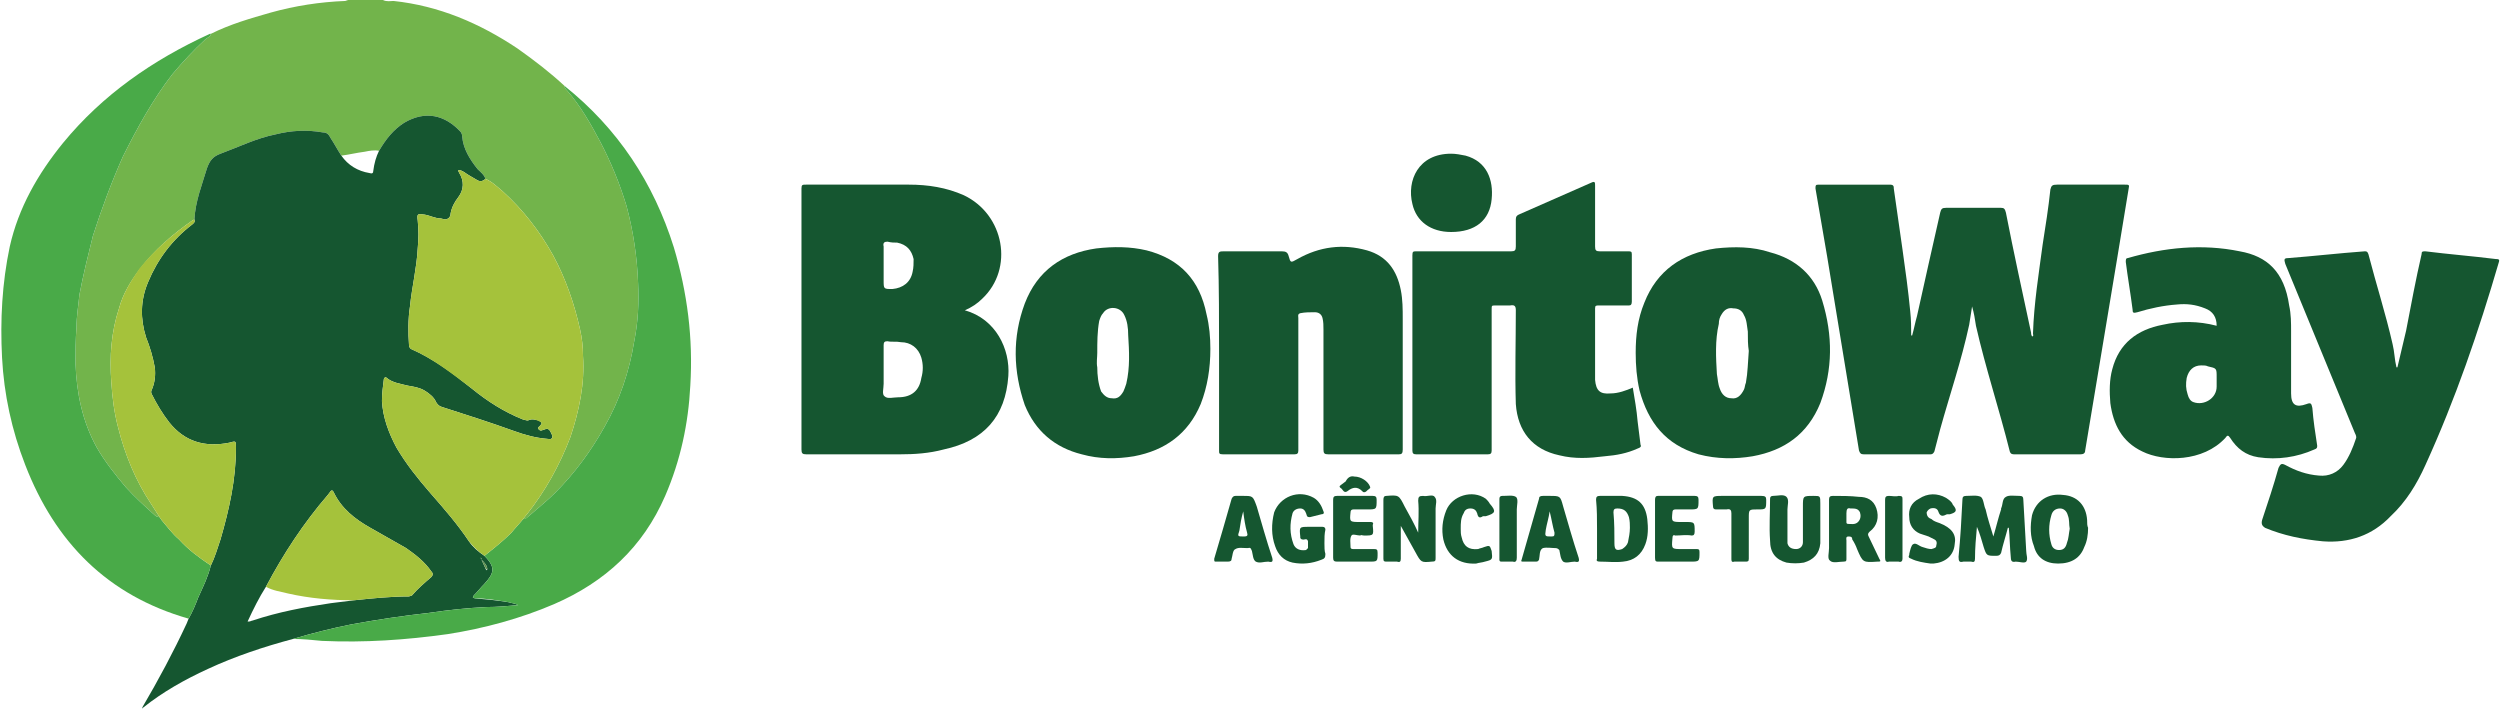 <?xml version="1.0" encoding="UTF-8"?>
<!DOCTYPE svg PUBLIC "-//W3C//DTD SVG 1.1//EN" "http://www.w3.org/Graphics/SVG/1.1/DTD/svg11.dtd">
<!-- Creator: CorelDRAW -->
<svg xmlns="http://www.w3.org/2000/svg" xml:space="preserve" width="187px" height="53px" version="1.1" style="shape-rendering:geometricPrecision; text-rendering:geometricPrecision; image-rendering:optimizeQuality; fill-rule:evenodd; clip-rule:evenodd"
viewBox="0 0 25.84 7.33"
 xmlns:xlink="http://www.w3.org/1999/xlink"
 xmlns:xodm="http://www.corel.com/coreldraw/odm/2003">
 <defs>
  <style type="text/css">
   <![CDATA[
    .fil3 {fill:#005630;fill-rule:nonzero}
    .fil1 {fill:#155630;fill-rule:nonzero}
    .fil6 {fill:#155630;fill-rule:nonzero}
    .fil2 {fill:#49AA48;fill-rule:nonzero}
    .fil5 {fill:#5E904D;fill-rule:nonzero}
    .fil0 {fill:#72B44B;fill-rule:nonzero}
    .fil4 {fill:#A5C23B;fill-rule:nonzero}
   ]]>
  </style>
 </defs>
 <g id="Camada_x0020_1">
  <path class="fil0" d="M3.95 0c0.04,0.02 0.08,0.01 0.11,0.01 0.47,0.05 0.89,0.23 1.28,0.49 0.17,0.12 0.34,0.25 0.49,0.39 0,0.02 0.01,0.03 0.02,0.04 0.14,0.16 0.25,0.35 0.35,0.54 0.11,0.21 0.2,0.43 0.27,0.66 0.07,0.26 0.11,0.53 0.12,0.8 0.01,0.2 0,0.4 -0.04,0.6 -0.05,0.31 -0.15,0.61 -0.31,0.89 -0.14,0.25 -0.31,0.48 -0.51,0.68 -0.08,0.08 -0.17,0.15 -0.26,0.23 -0.02,0.02 -0.03,0.04 -0.07,0.04 0.01,-0.01 0.02,-0.03 0.04,-0.05 0.19,-0.24 0.34,-0.51 0.45,-0.8 0.09,-0.27 0.15,-0.55 0.13,-0.84 0,-0.09 -0.01,-0.18 -0.03,-0.27 -0.06,-0.27 -0.15,-0.53 -0.28,-0.77 -0.14,-0.25 -0.31,-0.47 -0.52,-0.66 -0.06,-0.05 -0.11,-0.1 -0.18,-0.13 -0.01,-0.04 -0.05,-0.07 -0.08,-0.1 -0.08,-0.1 -0.15,-0.21 -0.16,-0.34 0,-0.02 -0.01,-0.04 -0.02,-0.05 -0.16,-0.17 -0.36,-0.22 -0.58,-0.09 -0.11,0.07 -0.19,0.17 -0.26,0.29 -0.05,-0.01 -0.1,0 -0.15,0.01 -0.08,0.01 -0.16,0.03 -0.24,0.04 -0.04,-0.06 -0.07,-0.12 -0.11,-0.18 -0.02,-0.04 -0.04,-0.06 -0.08,-0.06 -0.17,-0.03 -0.33,-0.02 -0.49,0.02 -0.2,0.04 -0.38,0.13 -0.57,0.2 -0.08,0.03 -0.11,0.07 -0.14,0.15 -0.05,0.17 -0.12,0.34 -0.13,0.53l-0.02 0.01c-0.2,0.14 -0.39,0.3 -0.55,0.51 -0.09,0.12 -0.17,0.25 -0.21,0.4 -0.08,0.24 -0.1,0.5 -0.08,0.76 0.01,0.16 0.03,0.32 0.07,0.47 0.07,0.28 0.18,0.55 0.34,0.79 0.03,0.05 0.06,0.09 0.09,0.14 -0.02,0 -0.04,-0.01 -0.05,-0.02 -0.1,-0.09 -0.21,-0.19 -0.3,-0.29 -0.11,-0.13 -0.22,-0.27 -0.3,-0.41 -0.15,-0.27 -0.21,-0.57 -0.22,-0.87 0,-0.12 0,-0.25 0.01,-0.37 0,-0.12 0.02,-0.23 0.03,-0.34 0.04,-0.21 0.09,-0.41 0.14,-0.61 0.09,-0.28 0.19,-0.55 0.31,-0.82 0.15,-0.3 0.31,-0.59 0.51,-0.85 0.11,-0.13 0.22,-0.25 0.34,-0.36 0.02,-0.02 0.06,-0.03 0.06,-0.06 0.2,-0.1 0.41,-0.16 0.62,-0.22 0.25,-0.07 0.51,-0.11 0.77,-0.12l0.03 -0.01 0.36 0z"/>
  <path class="fil1" d="M4.95 5.75l0 0.01 0 -0.01 0 0zm-2.21 0.32c-0.07,0.11 -0.13,0.23 -0.19,0.36l0.01 0c0.02,0 0.03,-0.01 0.04,-0.01 0.27,-0.09 0.54,-0.14 0.81,-0.18 0.08,-0.01 0.16,-0.02 0.24,-0.03 0.19,-0.02 0.38,-0.04 0.57,-0.04l0.03 -0.01c0.06,-0.07 0.13,-0.13 0.2,-0.19 0.02,-0.02 0.02,-0.04 0,-0.06 -0.07,-0.1 -0.16,-0.17 -0.26,-0.24 -0.12,-0.07 -0.25,-0.14 -0.37,-0.21 -0.16,-0.09 -0.3,-0.2 -0.38,-0.37 -0.01,-0.02 -0.02,-0.02 -0.03,-0.01l-0.03 0.04c-0.25,0.29 -0.46,0.61 -0.64,0.95zm2.23 -0.28c0,-0.01 0,-0.02 -0.01,-0.02l0.01 0.02c0.02,0.04 0.03,0.07 0.05,0.11l0.01 -0.01c0,-0.04 -0.03,-0.07 -0.06,-0.1zm-2.97 -3.52c0.01,-0.19 0.08,-0.36 0.13,-0.53 0.03,-0.08 0.06,-0.12 0.14,-0.15 0.19,-0.07 0.37,-0.16 0.57,-0.2 0.16,-0.04 0.32,-0.05 0.49,-0.02 0.04,0 0.06,0.02 0.08,0.06 0.04,0.06 0.07,0.12 0.11,0.18 0.07,0.1 0.17,0.16 0.29,0.18 0.03,0.01 0.04,0 0.04,-0.02 0.01,-0.08 0.03,-0.15 0.06,-0.21 0.07,-0.12 0.15,-0.22 0.26,-0.29 0.22,-0.13 0.42,-0.08 0.58,0.09 0.01,0.01 0.02,0.03 0.02,0.05 0.01,0.13 0.08,0.24 0.16,0.34 0.03,0.03 0.07,0.06 0.08,0.1 -0.03,0.03 -0.06,0.03 -0.09,0.01 -0.05,-0.03 -0.09,-0.05 -0.13,-0.08 -0.02,-0.01 -0.03,-0.02 -0.06,-0.02l0 0.01 0.01 0.02c0.05,0.08 0.05,0.17 -0.01,0.25 -0.04,0.05 -0.07,0.11 -0.08,0.17 0,0.04 -0.03,0.06 -0.06,0.06l-0.04 -0.01c-0.06,0 -0.11,-0.03 -0.17,-0.04 -0.07,-0.01 -0.08,-0.01 -0.07,0.06 0.01,0.1 0.01,0.19 0,0.29 -0.01,0.2 -0.06,0.4 -0.08,0.6 -0.02,0.13 -0.02,0.27 -0.01,0.4 0,0.02 0.01,0.03 0.02,0.04 0.23,0.1 0.43,0.25 0.63,0.41 0.16,0.13 0.33,0.24 0.53,0.32 0.01,0 0.03,0.01 0.05,0.01 0.04,-0.02 0.07,-0.01 0.11,0 0.04,0.02 0.04,0.03 0.01,0.06 -0.01,0.01 -0.02,0.01 -0.01,0.03 0.01,0.01 0.02,0.02 0.04,0.01l0.03 -0.01c0.02,-0.01 0.04,0 0.05,0.02 0.01,0.02 0.03,0.05 0.02,0.07 -0.01,0.02 -0.04,0.01 -0.05,0.01 -0.12,-0.01 -0.23,-0.04 -0.34,-0.08 -0.25,-0.09 -0.5,-0.17 -0.75,-0.25 -0.03,-0.01 -0.04,-0.02 -0.06,-0.05 -0.02,-0.05 -0.07,-0.09 -0.12,-0.12 -0.05,-0.03 -0.11,-0.04 -0.17,-0.05 -0.08,-0.02 -0.16,-0.03 -0.22,-0.08 -0.02,-0.02 -0.02,0 -0.03,0.01 -0.01,0.08 -0.02,0.15 -0.02,0.23 0.01,0.17 0.07,0.33 0.15,0.48 0.1,0.17 0.22,0.32 0.35,0.47 0.14,0.16 0.28,0.32 0.4,0.5 0.04,0.06 0.1,0.11 0.16,0.15 0.12,0.12 0.1,0.18 0,0.29 -0.04,0.04 -0.07,0.08 -0.11,0.12l-0.01 0.02 0.02 0.01c0.12,0.01 0.23,0.02 0.35,0.04 0.03,0.01 0.06,0.01 0.1,0.03 -0.11,0.01 -0.22,0.02 -0.33,0.02 -0.2,0.01 -0.39,0.03 -0.59,0.06 -0.27,0.03 -0.54,0.07 -0.81,0.12 -0.2,0.04 -0.4,0.09 -0.6,0.15 -0.3,0.08 -0.6,0.18 -0.88,0.31 -0.24,0.11 -0.47,0.24 -0.67,0.4l-0.01 0c0.17,-0.29 0.32,-0.57 0.46,-0.87 0.01,-0.02 0.01,-0.03 0.02,-0.05 0.04,-0.07 0.07,-0.14 0.1,-0.22 0.05,-0.11 0.1,-0.21 0.13,-0.33 0.04,-0.08 0.07,-0.18 0.1,-0.27 0.09,-0.31 0.16,-0.62 0.16,-0.95 0,-0.07 0,-0.07 -0.07,-0.05 -0.25,0.05 -0.46,-0.01 -0.62,-0.21 -0.07,-0.09 -0.13,-0.19 -0.18,-0.29 -0.01,-0.02 -0.01,-0.03 0,-0.05 0.03,-0.07 0.04,-0.15 0.03,-0.23 -0.02,-0.11 -0.05,-0.21 -0.09,-0.31 -0.06,-0.19 -0.06,-0.38 0.02,-0.57 0.1,-0.24 0.25,-0.44 0.46,-0.6 0.01,-0.01 0.03,-0.02 0.02,-0.05z"/>
  <path class="fil2" d="M2.17 5.85c-0.03,0.12 -0.08,0.22 -0.13,0.33 -0.03,0.08 -0.06,0.15 -0.1,0.22 -0.84,-0.24 -1.38,-0.79 -1.69,-1.59 -0.14,-0.36 -0.22,-0.73 -0.24,-1.11 -0.02,-0.39 0,-0.77 0.08,-1.15 0.09,-0.4 0.29,-0.75 0.55,-1.07 0.41,-0.5 0.93,-0.86 1.52,-1.13l0.01 0c0,0.03 -0.04,0.04 -0.06,0.06 -0.12,0.11 -0.23,0.23 -0.34,0.36 -0.2,0.26 -0.36,0.55 -0.51,0.85 -0.12,0.27 -0.22,0.54 -0.31,0.82 -0.05,0.2 -0.1,0.4 -0.14,0.61 -0.01,0.11 -0.03,0.22 -0.03,0.34 -0.01,0.12 -0.01,0.25 -0.01,0.37 0.01,0.3 0.07,0.6 0.22,0.87 0.08,0.14 0.19,0.28 0.3,0.41 0.09,0.1 0.2,0.2 0.3,0.29 0.01,0.01 0.03,0.02 0.05,0.02l0.02 0.03c0.06,0.07 0.11,0.14 0.18,0.2 0.1,0.11 0.21,0.19 0.33,0.27z"/>
  <path class="fil2" d="M3.02 6.61c0.2,-0.06 0.4,-0.11 0.6,-0.15 0.27,-0.05 0.54,-0.09 0.81,-0.12 0.2,-0.03 0.39,-0.05 0.59,-0.06 0.11,0 0.22,-0.01 0.33,-0.02 -0.04,-0.02 -0.07,-0.02 -0.1,-0.03 -0.12,-0.02 -0.23,-0.04 -0.35,-0.04l-0.02 -0.01 0.01 -0.02c0.04,-0.04 0.07,-0.08 0.11,-0.12 0.1,-0.11 0.12,-0.17 0,-0.29 0.1,-0.08 0.19,-0.15 0.28,-0.24 0.04,-0.05 0.08,-0.09 0.12,-0.14 0.03,0 0.05,-0.02 0.07,-0.04 0.09,-0.08 0.18,-0.15 0.26,-0.23 0.2,-0.2 0.37,-0.43 0.51,-0.68 0.16,-0.28 0.26,-0.58 0.31,-0.89 0.04,-0.2 0.05,-0.4 0.04,-0.6 -0.01,-0.27 -0.05,-0.54 -0.12,-0.8 -0.07,-0.23 -0.16,-0.45 -0.27,-0.66 -0.1,-0.19 -0.21,-0.38 -0.35,-0.54 -0.01,-0.01 -0.02,-0.02 -0.02,-0.04 0.55,0.44 0.92,1 1.13,1.67 0.14,0.47 0.2,0.94 0.17,1.43 -0.02,0.39 -0.1,0.77 -0.26,1.14 -0.23,0.53 -0.62,0.89 -1.15,1.12 -0.35,0.15 -0.72,0.25 -1.1,0.31 -0.43,0.06 -0.86,0.09 -1.3,0.07 -0.1,-0.01 -0.2,-0.02 -0.3,-0.02z"/>
  <polygon class="fil3" points="1.47,7.32 1.46,7.33 1.46,7.32 "/>
  <path class="fil4" d="M5.4 5.37c-0.04,0.05 -0.08,0.09 -0.12,0.14 -0.09,0.09 -0.18,0.16 -0.28,0.24 -0.06,-0.04 -0.11,-0.09 -0.16,-0.15 -0.12,-0.18 -0.26,-0.34 -0.4,-0.5 -0.13,-0.15 -0.25,-0.3 -0.35,-0.47 -0.08,-0.15 -0.14,-0.31 -0.15,-0.48 0,-0.08 0.01,-0.15 0.02,-0.23 0.01,-0.01 0.01,-0.03 0.03,-0.01 0.06,0.05 0.14,0.06 0.22,0.08 0.06,0.01 0.12,0.02 0.17,0.05 0.05,0.03 0.1,0.07 0.12,0.12 0.02,0.03 0.03,0.04 0.06,0.05 0.25,0.08 0.5,0.16 0.75,0.25 0.11,0.04 0.22,0.07 0.34,0.08 0.01,0 0.04,0.01 0.05,-0.01 0.01,-0.02 -0.01,-0.05 -0.02,-0.07 -0.01,-0.02 -0.03,-0.03 -0.05,-0.02l-0.03 0.01c-0.02,0.01 -0.03,0 -0.04,-0.01 -0.01,-0.02 0,-0.02 0.01,-0.03 0.03,-0.03 0.03,-0.04 -0.02,-0.06 -0.03,-0.01 -0.06,-0.02 -0.1,0 -0.02,0 -0.04,-0.01 -0.05,-0.01 -0.2,-0.08 -0.37,-0.19 -0.53,-0.32 -0.2,-0.15 -0.4,-0.31 -0.63,-0.41 -0.01,-0.01 -0.02,-0.02 -0.02,-0.04 -0.01,-0.13 -0.01,-0.27 0.01,-0.4 0.02,-0.2 0.07,-0.4 0.08,-0.6 0.01,-0.1 0.01,-0.19 0,-0.29 -0.01,-0.07 0,-0.07 0.07,-0.06 0.06,0.01 0.11,0.04 0.17,0.04l0.04 0.01c0.03,0 0.06,-0.02 0.06,-0.06 0.01,-0.06 0.04,-0.12 0.08,-0.17 0.06,-0.08 0.06,-0.17 0.01,-0.25l-0.01 -0.02 0 -0.01c0.03,0 0.04,0.01 0.06,0.02 0.04,0.03 0.08,0.05 0.13,0.08 0.03,0.02 0.06,0.02 0.09,-0.01 0.07,0.03 0.12,0.08 0.18,0.13 0.21,0.19 0.38,0.41 0.52,0.66 0.13,0.24 0.22,0.5 0.28,0.77 0.02,0.09 0.03,0.18 0.03,0.27 0.02,0.29 -0.04,0.57 -0.13,0.84 -0.11,0.29 -0.26,0.56 -0.45,0.8 -0.02,0.02 -0.03,0.04 -0.04,0.05z"/>
  <path class="fil4" d="M2.17 5.85c-0.12,-0.08 -0.23,-0.16 -0.33,-0.27 -0.07,-0.06 -0.12,-0.13 -0.18,-0.2l-0.02 -0.03c-0.03,-0.05 -0.06,-0.09 -0.09,-0.14 -0.16,-0.24 -0.27,-0.51 -0.34,-0.79 -0.04,-0.15 -0.06,-0.31 -0.07,-0.47 -0.02,-0.26 0,-0.52 0.08,-0.76 0.04,-0.15 0.12,-0.28 0.21,-0.41 0.16,-0.2 0.35,-0.36 0.55,-0.5l0.02 -0.01c0.01,0.03 -0.01,0.04 -0.02,0.05 -0.21,0.16 -0.36,0.36 -0.46,0.6 -0.08,0.19 -0.08,0.38 -0.02,0.57 0.04,0.1 0.07,0.2 0.09,0.31 0.01,0.08 0,0.16 -0.03,0.23 -0.01,0.02 -0.01,0.03 0,0.05 0.05,0.1 0.11,0.2 0.18,0.29 0.16,0.2 0.37,0.26 0.62,0.21 0.07,-0.02 0.07,-0.02 0.07,0.05 0,0.33 -0.07,0.64 -0.16,0.95 -0.03,0.09 -0.06,0.19 -0.1,0.27z"/>
  <path class="fil4" d="M2.74 6.07c0.18,-0.34 0.39,-0.66 0.64,-0.95l0.03 -0.04c0.01,-0.01 0.02,-0.01 0.03,0.01 0.08,0.17 0.22,0.28 0.38,0.37 0.12,0.07 0.25,0.14 0.37,0.21 0.1,0.07 0.19,0.14 0.26,0.24 0.02,0.02 0.02,0.04 0,0.06 -0.07,0.06 -0.14,0.12 -0.2,0.19l-0.03 0.01c-0.19,0 -0.38,0.02 -0.57,0.04 -0.23,0 -0.46,-0.02 -0.68,-0.07 -0.08,-0.02 -0.16,-0.03 -0.23,-0.07z"/>
  <path class="fil5" d="M4.97 5.79c0.03,0.03 0.06,0.06 0.06,0.1l-0.01 0c-0.02,-0.03 -0.03,-0.06 -0.05,-0.1l0 0z"/>
  <path class="fil5" d="M4.97 5.79l-0.01 -0.02c0.01,0 0.01,0.01 0.01,0.02l0 0z"/>
  <polygon class="fil5" points="4.95,5.75 4.95,5.75 4.95,5.76 "/>
  <path class="fil6" d="M19.77 3.47c0.02,-0.07 0.03,-0.13 0.05,-0.2 0.08,-0.36 0.16,-0.72 0.24,-1.07 0.01,-0.04 0.02,-0.05 0.06,-0.05 0.19,0 0.38,0 0.57,0 0.03,0 0.04,0.01 0.05,0.05 0.08,0.41 0.17,0.82 0.26,1.24 0,0.01 0,0.02 0.01,0.04 0.02,0 0.01,-0.02 0.01,-0.03 0.01,-0.31 0.06,-0.62 0.1,-0.92 0.03,-0.19 0.06,-0.38 0.08,-0.57 0.01,-0.04 0.02,-0.05 0.07,-0.05 0.23,0 0.47,0 0.7,0 0.04,0 0.05,0 0.04,0.04 -0.08,0.49 -0.16,0.97 -0.24,1.45 -0.07,0.42 -0.14,0.84 -0.21,1.26 0,0.03 -0.02,0.04 -0.05,0.04 -0.22,0 -0.45,0 -0.68,0 -0.02,0 -0.04,0 -0.05,-0.03 -0.11,-0.44 -0.25,-0.86 -0.35,-1.3 -0.01,-0.07 -0.02,-0.13 -0.04,-0.2 -0.01,0.06 -0.02,0.13 -0.03,0.19 -0.08,0.37 -0.2,0.72 -0.3,1.08 -0.02,0.08 -0.04,0.15 -0.06,0.23 -0.01,0.02 -0.02,0.03 -0.04,0.03 -0.23,0 -0.46,0 -0.69,0 -0.03,0 -0.04,-0.01 -0.05,-0.04 -0.11,-0.67 -0.22,-1.34 -0.33,-2.01 -0.04,-0.23 -0.08,-0.47 -0.12,-0.7 0,-0.03 0,-0.04 0.03,-0.04 0.25,0 0.5,0 0.74,0 0.04,0 0.04,0.02 0.04,0.04 0.03,0.21 0.06,0.42 0.09,0.63 0.03,0.21 0.06,0.43 0.08,0.64 0.01,0.09 0.01,0.17 0.01,0.25l0.01 0z"/>
  <path class="fil6" d="M9.13 2.75l0 0.15c0,0.09 0,0.09 0.09,0.09 0.11,-0.01 0.19,-0.07 0.21,-0.18 0.01,-0.04 0.01,-0.09 0.01,-0.13 -0.02,-0.09 -0.07,-0.15 -0.17,-0.17 -0.03,0 -0.06,0 -0.1,-0.01 -0.03,0 -0.05,0.01 -0.04,0.05 0,0.06 0,0.13 0,0.2zm0 1.07c0,0.05 0,0.1 0,0.15 0,0.05 -0.02,0.11 0.01,0.13 0.03,0.03 0.09,0.01 0.14,0.01 0.14,0 0.22,-0.07 0.24,-0.2 0.02,-0.07 0.02,-0.14 0,-0.21 -0.03,-0.1 -0.11,-0.16 -0.21,-0.16 -0.05,-0.01 -0.1,0 -0.14,-0.01 -0.03,0 -0.04,0.01 -0.04,0.04 0,0.09 0,0.17 0,0.25zm0.84 -0.61c0.32,0.09 0.47,0.4 0.45,0.68 -0.03,0.42 -0.25,0.67 -0.67,0.76 -0.15,0.04 -0.3,0.05 -0.45,0.05 -0.32,0 -0.65,0 -0.97,0 -0.04,0 -0.05,-0.01 -0.05,-0.05 0,-0.9 0,-1.8 0,-2.7 0,-0.04 0.01,-0.04 0.05,-0.04 0.35,0 0.71,0 1.06,0 0.2,0 0.39,0.03 0.57,0.11 0.42,0.2 0.52,0.76 0.19,1.07 -0.05,0.05 -0.11,0.09 -0.18,0.12z"/>
  <path class="fil6" d="M16.88 4.01c0.02,0.12 0.04,0.23 0.05,0.35 0.01,0.08 0.02,0.16 0.03,0.24 0.01,0.02 0,0.03 -0.03,0.04 -0.11,0.05 -0.22,0.07 -0.34,0.08 -0.16,0.02 -0.31,0.03 -0.47,-0.01 -0.28,-0.06 -0.43,-0.25 -0.45,-0.53 -0.01,-0.32 0,-0.64 0,-0.97 0,-0.04 -0.01,-0.06 -0.06,-0.05 -0.05,0 -0.1,0 -0.15,0 -0.04,0 -0.04,0 -0.04,0.04 0,0.22 0,0.45 0,0.67 0,0.26 0,0.53 0,0.79 0,0.03 -0.01,0.04 -0.04,0.04 -0.25,0 -0.5,0 -0.74,0 -0.03,0 -0.04,-0.01 -0.04,-0.04 0,-0.68 0,-1.35 0,-2.02 0,-0.04 0.01,-0.04 0.04,-0.04 0.33,0 0.65,0 0.98,0 0.04,0 0.05,-0.01 0.05,-0.05 0,-0.09 0,-0.19 0,-0.28 0,-0.03 0.01,-0.04 0.03,-0.05 0.25,-0.11 0.5,-0.22 0.75,-0.33 0.04,-0.02 0.04,0 0.04,0.03 0,0.21 0,0.42 0,0.63 0,0.04 0.01,0.05 0.05,0.05 0.1,0 0.2,0 0.29,0 0.03,0 0.04,0 0.04,0.03 0,0.17 0,0.33 0,0.49 0,0.03 -0.01,0.04 -0.03,0.04 -0.11,0 -0.21,0 -0.31,0 -0.03,0 -0.04,0 -0.04,0.03 0,0.25 0,0.49 0,0.74 0.01,0.11 0.05,0.15 0.16,0.14 0.08,0 0.16,-0.03 0.23,-0.06z"/>
  <path class="fil6" d="M24.79 3.8c0.03,-0.13 0.06,-0.25 0.09,-0.38 0.05,-0.26 0.1,-0.53 0.16,-0.79 0,-0.03 0.01,-0.03 0.04,-0.03 0.24,0.03 0.49,0.05 0.73,0.08 0.02,0 0.04,0 0.03,0.03 -0.21,0.72 -0.45,1.42 -0.76,2.1 -0.09,0.2 -0.2,0.38 -0.36,0.53 -0.19,0.2 -0.43,0.28 -0.7,0.26 -0.21,-0.02 -0.41,-0.06 -0.6,-0.14 -0.03,-0.02 -0.04,-0.04 -0.03,-0.08 0.06,-0.18 0.12,-0.36 0.17,-0.54 0.02,-0.04 0.03,-0.05 0.07,-0.03 0.11,0.06 0.22,0.1 0.35,0.11 0.1,0.01 0.19,-0.03 0.25,-0.11 0.06,-0.08 0.1,-0.18 0.13,-0.27 0.01,-0.02 0,-0.04 -0.01,-0.06 -0.24,-0.58 -0.48,-1.17 -0.72,-1.75 -0.01,-0.04 -0.02,-0.06 0.03,-0.06 0.26,-0.02 0.52,-0.05 0.79,-0.07 0.02,0 0.03,0 0.04,0.03 0.08,0.31 0.18,0.62 0.25,0.93 0.02,0.08 0.02,0.16 0.04,0.24l0.01 0z"/>
  <path class="fil6" d="M12.6 3.65c0,-0.34 0,-0.67 -0.01,-1 0,-0.05 0.02,-0.05 0.06,-0.05 0.2,0 0.4,0 0.6,0 0.04,0 0.06,0.01 0.07,0.05 0.02,0.07 0.02,0.07 0.09,0.03 0.23,-0.13 0.47,-0.16 0.72,-0.09 0.21,0.06 0.31,0.21 0.35,0.41 0.02,0.1 0.02,0.2 0.02,0.3 0,0.45 0,0.9 0,1.35 0,0.04 -0.01,0.05 -0.04,0.05 -0.25,0 -0.49,0 -0.73,0 -0.04,0 -0.05,-0.01 -0.05,-0.05 0,-0.41 0,-0.83 0,-1.24 0,-0.04 0,-0.08 -0.01,-0.12 -0.01,-0.04 -0.04,-0.06 -0.08,-0.06 -0.05,0 -0.1,0 -0.15,0.01 -0.03,0.01 -0.02,0.03 -0.02,0.05l0 0.68c0,0.23 0,0.46 0,0.69 0,0.03 -0.01,0.04 -0.04,0.04 -0.25,0 -0.5,0 -0.74,0 -0.04,0 -0.04,-0.01 -0.04,-0.04 0,-0.34 0,-0.68 0,-1.01z"/>
  <path class="fil6" d="M22.92 3.95l0 -0.05c0,-0.09 0,-0.09 -0.09,-0.11 -0.02,-0.01 -0.04,-0.01 -0.07,-0.01 -0.08,0 -0.13,0.05 -0.15,0.13 -0.01,0.06 -0.01,0.11 0.01,0.17 0.01,0.04 0.03,0.07 0.06,0.08 0.11,0.04 0.24,-0.04 0.24,-0.16l0 -0.05zm0 -0.58c0,-0.09 -0.04,-0.15 -0.12,-0.18 -0.1,-0.04 -0.19,-0.05 -0.29,-0.04 -0.14,0.01 -0.28,0.04 -0.41,0.08 -0.04,0.01 -0.05,0.01 -0.05,-0.03 -0.02,-0.16 -0.05,-0.33 -0.07,-0.49 0,-0.02 0,-0.04 0.02,-0.04 0.38,-0.11 0.77,-0.15 1.16,-0.07 0.28,0.05 0.46,0.21 0.51,0.56 0.02,0.09 0.02,0.18 0.02,0.27 0,0.21 0,0.43 0,0.64 0,0.12 0.05,0.15 0.16,0.11 0.05,-0.02 0.05,0 0.06,0.04 0.01,0.13 0.03,0.26 0.05,0.39 0,0.02 0,0.03 -0.03,0.04 -0.18,0.08 -0.38,0.11 -0.58,0.08 -0.13,-0.02 -0.22,-0.09 -0.29,-0.2 -0.02,-0.03 -0.03,-0.03 -0.05,0 -0.23,0.25 -0.64,0.25 -0.86,0.14 -0.21,-0.1 -0.3,-0.28 -0.33,-0.5 -0.01,-0.12 -0.01,-0.24 0.02,-0.35 0.07,-0.27 0.26,-0.41 0.52,-0.46 0.18,-0.04 0.37,-0.04 0.56,0.01z"/>
  <path class="fil6" d="M18.08 3.63c-0.01,-0.06 -0.01,-0.13 -0.01,-0.2 -0.01,-0.06 -0.01,-0.12 -0.04,-0.17 -0.02,-0.05 -0.06,-0.07 -0.11,-0.07 -0.05,-0.01 -0.09,0.01 -0.12,0.06 -0.02,0.03 -0.03,0.06 -0.03,0.1 -0.04,0.17 -0.03,0.35 -0.02,0.52 0.01,0.05 0.01,0.1 0.03,0.15 0.02,0.06 0.06,0.1 0.12,0.1 0.06,0.01 0.1,-0.03 0.13,-0.09 0.01,-0.02 0.01,-0.05 0.02,-0.07 0.02,-0.11 0.02,-0.21 0.03,-0.33zm-1.17 0.02c0,-0.18 0.02,-0.35 0.09,-0.52 0.13,-0.33 0.39,-0.51 0.74,-0.56 0.19,-0.02 0.38,-0.02 0.56,0.04 0.27,0.07 0.46,0.24 0.54,0.5 0.11,0.36 0.11,0.71 -0.02,1.06 -0.13,0.32 -0.37,0.49 -0.7,0.55 -0.18,0.03 -0.37,0.03 -0.56,-0.02 -0.34,-0.1 -0.52,-0.33 -0.61,-0.66 -0.03,-0.13 -0.04,-0.26 -0.04,-0.39z"/>
  <path class="fil6" d="M11.34 3.65c0,0.05 -0.01,0.1 0,0.15 0,0.08 0.01,0.17 0.04,0.25 0.03,0.04 0.06,0.07 0.11,0.07 0.06,0.01 0.09,-0.02 0.12,-0.07 0.01,-0.02 0.02,-0.05 0.03,-0.08 0.04,-0.17 0.03,-0.34 0.02,-0.5 0,-0.08 -0.01,-0.15 -0.04,-0.21 -0.04,-0.09 -0.17,-0.1 -0.22,-0.02 -0.02,0.02 -0.03,0.05 -0.04,0.08 -0.02,0.11 -0.02,0.22 -0.02,0.33zm1.17 -0.04c0,0.2 -0.03,0.39 -0.1,0.57 -0.13,0.31 -0.37,0.48 -0.69,0.54 -0.18,0.03 -0.36,0.03 -0.54,-0.02 -0.28,-0.07 -0.48,-0.24 -0.59,-0.51 -0.12,-0.35 -0.13,-0.7 0,-1.05 0.13,-0.34 0.39,-0.52 0.74,-0.57 0.18,-0.02 0.35,-0.02 0.52,0.02 0.35,0.09 0.55,0.31 0.62,0.66 0.03,0.12 0.04,0.24 0.04,0.36z"/>
  <path class="fil6" d="M15 2.4c-0.21,0 -0.36,-0.11 -0.4,-0.29 -0.06,-0.24 0.06,-0.52 0.4,-0.52 0.05,0 0.1,0.01 0.15,0.02 0.22,0.06 0.29,0.25 0.27,0.45 -0.02,0.22 -0.17,0.34 -0.42,0.34z"/>
  <path class="fil6" d="M20.76 5.46c-0.02,0.08 -0.05,0.17 -0.07,0.26 -0.01,0.02 -0.02,0.03 -0.05,0.03 -0.1,0 -0.1,0 -0.13,-0.09 -0.02,-0.07 -0.04,-0.14 -0.07,-0.21 -0.01,0.11 -0.02,0.22 -0.02,0.33 0,0.03 -0.01,0.04 -0.04,0.03 -0.03,0 -0.05,0 -0.08,0 -0.04,0.01 -0.05,0 -0.05,-0.05 0.02,-0.2 0.03,-0.39 0.04,-0.59 0,-0.03 0.01,-0.04 0.04,-0.04 0.05,0 0.11,-0.01 0.15,0.01 0.03,0.02 0.03,0.09 0.05,0.13 0.02,0.09 0.05,0.18 0.08,0.28 0.03,-0.1 0.05,-0.19 0.08,-0.28l0 -0.01c0.02,-0.04 0.01,-0.1 0.05,-0.12 0.03,-0.02 0.09,-0.01 0.14,-0.01 0.03,0 0.04,0.01 0.04,0.04 0.01,0.18 0.02,0.36 0.03,0.53 0,0.04 0.02,0.08 0,0.11 -0.02,0.02 -0.07,0 -0.11,0 -0.04,0.01 -0.05,-0.01 -0.05,-0.05 -0.01,-0.1 -0.01,-0.2 -0.02,-0.3l-0.01 0z"/>
  <path class="fil6" d="M14.66 5.51c0,-0.11 0.01,-0.22 0,-0.33 0,-0.04 0.01,-0.05 0.05,-0.05 0.04,0.01 0.1,-0.02 0.12,0.01 0.03,0.03 0.01,0.08 0.01,0.12 0,0.17 0,0.34 0,0.51 0,0.03 0,0.04 -0.04,0.04 -0.11,0.01 -0.11,0.01 -0.17,-0.1 -0.05,-0.09 -0.1,-0.18 -0.15,-0.27l0 0.02c0,0.11 0,0.21 0,0.32 0,0.03 -0.01,0.04 -0.04,0.03 -0.03,0 -0.07,0 -0.1,0 -0.03,0 -0.04,0 -0.04,-0.03 0,-0.2 0,-0.41 0,-0.61 0,-0.03 0.01,-0.04 0.03,-0.04 0.13,-0.01 0.13,-0.01 0.19,0.11 0.05,0.09 0.1,0.18 0.14,0.27z"/>
  <path class="fil6" d="M21.4 5.47c-0.01,-0.05 0,-0.09 -0.02,-0.14 -0.01,-0.04 -0.04,-0.07 -0.08,-0.07 -0.05,0 -0.08,0.03 -0.09,0.07 -0.03,0.1 -0.03,0.2 0,0.3 0.01,0.04 0.04,0.06 0.08,0.06 0.05,0 0.07,-0.03 0.08,-0.07 0.02,-0.05 0.02,-0.1 0.03,-0.15zm0.19 -0.01c0,0.07 -0.01,0.14 -0.04,0.2 -0.04,0.11 -0.13,0.17 -0.27,0.17 -0.13,0 -0.22,-0.06 -0.25,-0.18 -0.04,-0.1 -0.04,-0.21 -0.02,-0.32 0.04,-0.15 0.17,-0.23 0.32,-0.21 0.15,0.01 0.24,0.11 0.25,0.26 0,0.03 0,0.06 0.01,0.08z"/>
  <path class="fil6" d="M19.13 5.26c-0.03,-0.01 -0.04,0.01 -0.04,0.05 0,0.03 0,0.06 0,0.09 0,0.01 0,0.02 0.02,0.02 0.03,0 0.07,0.01 0.1,-0.02 0.03,-0.03 0.03,-0.07 0.02,-0.1 -0.02,-0.04 -0.05,-0.04 -0.1,-0.04zm-0.22 0.21c0,-0.1 0,-0.2 0,-0.3 0,-0.03 0.01,-0.04 0.04,-0.04 0.09,0 0.18,0 0.27,0.01 0.08,0 0.15,0.03 0.18,0.12 0.03,0.09 0.01,0.18 -0.07,0.24 -0.02,0.02 -0.02,0.03 -0.01,0.05 0.04,0.08 0.07,0.15 0.11,0.23 0.02,0.03 0.01,0.03 -0.02,0.03 -0.15,0.01 -0.15,0.01 -0.21,-0.13 -0.01,-0.03 -0.03,-0.07 -0.05,-0.1 0,-0.03 -0.02,-0.03 -0.04,-0.03 -0.03,0 -0.02,0.03 -0.02,0.04 0,0.06 0,0.13 0,0.19 0,0.02 0,0.03 -0.03,0.03 -0.05,0 -0.11,0.02 -0.14,-0.01 -0.03,-0.02 -0.01,-0.08 -0.01,-0.13 0,-0.06 0,-0.13 0,-0.2z"/>
  <path class="fil6" d="M16.85 5.46c0,-0.03 0,-0.07 -0.01,-0.11 -0.02,-0.06 -0.05,-0.09 -0.12,-0.09 -0.03,0 -0.04,0.01 -0.04,0.04 0.01,0.11 0.01,0.22 0.01,0.32 0,0.07 0.02,0.08 0.08,0.06 0.03,-0.02 0.05,-0.04 0.06,-0.07 0.01,-0.05 0.02,-0.1 0.02,-0.15zm-0.34 0.01c0,-0.1 0,-0.2 -0.01,-0.3 0,-0.03 0.01,-0.04 0.04,-0.04 0.08,0 0.15,0 0.23,0 0.16,0.01 0.24,0.08 0.26,0.24 0.01,0.09 0.01,0.18 -0.02,0.26 -0.04,0.11 -0.12,0.17 -0.23,0.18 -0.08,0.01 -0.16,0 -0.24,0 -0.03,0 -0.04,-0.01 -0.03,-0.03l0 -0.01 0 -0.3z"/>
  <path class="fil6" d="M18.82 5.39c0,0.08 0,0.15 0,0.23 -0.01,0.11 -0.07,0.17 -0.17,0.2 -0.06,0.01 -0.12,0.01 -0.18,0 -0.11,-0.03 -0.17,-0.1 -0.17,-0.23 -0.01,-0.14 0,-0.28 0,-0.43 0,-0.02 0.01,-0.03 0.03,-0.03 0.05,0 0.11,-0.02 0.14,0.01 0.03,0.03 0.01,0.09 0.01,0.13 0,0.09 0,0.18 0,0.28 0,0.02 0,0.04 0,0.07 0.01,0.04 0.04,0.06 0.09,0.06 0.04,0 0.07,-0.03 0.07,-0.07 0,-0.13 0,-0.25 0,-0.37 0,-0.11 0,-0.11 0.11,-0.11 0.07,0 0.07,0 0.07,0.08l0 0.18 0 0z"/>
  <path class="fil6" d="M13.69 5.62c0,0.04 0,0.08 0.01,0.11 0,0.04 -0.01,0.05 -0.04,0.06 -0.1,0.04 -0.2,0.05 -0.3,0.03 -0.09,-0.02 -0.15,-0.08 -0.18,-0.17 -0.04,-0.11 -0.04,-0.23 -0.01,-0.35 0.06,-0.16 0.25,-0.24 0.41,-0.15 0.05,0.03 0.08,0.08 0.1,0.14 0.01,0.02 0,0.03 -0.02,0.03 -0.04,0.01 -0.08,0.02 -0.12,0.03 -0.01,0 -0.02,0 -0.03,-0.01l-0.01 -0.03c-0.01,-0.03 -0.03,-0.05 -0.06,-0.05 -0.04,0 -0.07,0.02 -0.08,0.05 -0.03,0.11 -0.03,0.21 0.01,0.32 0.02,0.05 0.07,0.07 0.13,0.06l0.02 -0.02c0,-0.02 0,-0.05 0,-0.07 -0.01,-0.04 -0.04,-0.01 -0.06,-0.02 -0.01,0 -0.02,-0.01 -0.02,-0.02l0 -0.01c-0.01,-0.1 -0.01,-0.1 0.09,-0.1 0.04,0 0.09,0 0.14,0 0.02,0 0.03,0.01 0.03,0.03 -0.01,0.04 -0.01,0.09 -0.01,0.14z"/>
  <path class="fil6" d="M16.02 5.29c-0.01,0.07 -0.03,0.13 -0.04,0.19 -0.01,0.07 -0.01,0.07 0.06,0.07 0.03,0 0.03,-0.01 0.03,-0.04 -0.02,-0.07 -0.03,-0.14 -0.05,-0.22zm0 -0.16c0.11,0 0.11,0 0.14,0.11 0.05,0.17 0.1,0.35 0.16,0.53 0.01,0.04 0,0.05 -0.04,0.04 -0.04,0 -0.09,0.02 -0.12,0 -0.03,-0.03 -0.03,-0.08 -0.04,-0.12 -0.01,-0.01 -0.02,-0.02 -0.04,-0.02 -0.04,0 -0.09,-0.01 -0.13,0 -0.04,0.02 -0.03,0.08 -0.04,0.12 -0.01,0.02 -0.02,0.02 -0.04,0.02 -0.04,0 -0.08,0 -0.12,0 -0.02,0 -0.03,0 -0.02,-0.02 0.06,-0.21 0.12,-0.42 0.18,-0.63 0,-0.02 0.01,-0.03 0.04,-0.03 0.02,0 0.05,0 0.07,0z"/>
  <path class="fil6" d="M12.85 5.29c-0.02,0.07 -0.03,0.13 -0.04,0.2 -0.02,0.06 -0.02,0.06 0.05,0.06l0 0c0.03,0 0.04,-0.01 0.03,-0.04 -0.02,-0.07 -0.03,-0.14 -0.04,-0.22zm0 -0.16c0.1,0 0.1,0 0.14,0.11 0.05,0.17 0.1,0.35 0.16,0.53 0.01,0.04 0,0.05 -0.04,0.04l0 0c-0.05,0 -0.09,0.02 -0.13,0 -0.03,-0.02 -0.03,-0.07 -0.04,-0.11 -0.01,-0.02 -0.01,-0.04 -0.04,-0.03l-0.01 0c-0.04,0 -0.09,-0.01 -0.12,0.01 -0.03,0.01 -0.03,0.07 -0.04,0.1 0,0.02 -0.01,0.03 -0.04,0.03 -0.04,0 -0.08,0 -0.12,0 -0.02,0 -0.02,0 -0.02,-0.03 0.06,-0.2 0.12,-0.41 0.18,-0.62 0.01,-0.02 0.02,-0.03 0.04,-0.03 0.02,0 0.05,0 0.08,0z"/>
  <path class="fil6" d="M17.11 5.47c0,-0.1 0,-0.2 0,-0.3 0,-0.03 0.01,-0.04 0.03,-0.04 0.13,0 0.25,0 0.38,0 0.03,0 0.04,0.01 0.04,0.04 0,0.1 0,0.1 -0.1,0.1 -0.05,0 -0.09,0 -0.14,0 -0.02,0 -0.03,0.01 -0.03,0.03 -0.01,0.1 -0.01,0.1 0.1,0.1l0.03 0c0.1,0 0.1,0 0.1,0.1 0,0.03 -0.01,0.04 -0.03,0.04 -0.06,-0.01 -0.11,0 -0.17,0 -0.02,-0.01 -0.03,0 -0.03,0.03 -0.01,0.11 -0.01,0.11 0.1,0.11 0.05,0 0.09,0 0.14,0 0.03,0 0.04,0 0.04,0.03 0,0.1 0,0.1 -0.1,0.1 -0.11,0 -0.22,0 -0.32,0 -0.03,0 -0.04,0 -0.04,-0.04 0,-0.1 0,-0.2 0,-0.3z"/>
  <path class="fil6" d="M19.96 5.83c-0.07,-0.01 -0.14,-0.02 -0.2,-0.05 -0.03,-0.01 -0.03,-0.02 -0.02,-0.04l0 -0.01c0.01,-0.04 0.02,-0.09 0.04,-0.1 0.03,-0.02 0.06,0.02 0.1,0.03 0.03,0.01 0.06,0.02 0.09,0.02 0.03,-0.01 0.05,-0.01 0.05,-0.04 0.01,-0.03 0,-0.05 -0.02,-0.06 -0.02,-0.01 -0.04,-0.02 -0.06,-0.03 -0.03,-0.01 -0.06,-0.02 -0.09,-0.03 -0.07,-0.03 -0.11,-0.09 -0.11,-0.17 -0.01,-0.08 0.02,-0.15 0.1,-0.19 0.09,-0.06 0.19,-0.06 0.28,-0.01 0.03,0.02 0.06,0.04 0.07,0.07 0.05,0.06 0.04,0.08 -0.03,0.1l-0.03 0c-0.04,0.02 -0.07,0.03 -0.09,-0.03 -0.01,-0.03 -0.04,-0.04 -0.08,-0.03 -0.02,0.01 -0.03,0.02 -0.04,0.04 0,0.04 0.02,0.06 0.05,0.07 0.02,0.02 0.05,0.03 0.08,0.04 0.13,0.05 0.18,0.12 0.16,0.22 -0.01,0.12 -0.1,0.19 -0.22,0.2l-0.03 0z"/>
  <path class="fil6" d="M13.78 5.47c0,-0.1 0,-0.2 0,-0.3 0,-0.03 0.01,-0.04 0.04,-0.04 0.12,0 0.25,0 0.37,0 0.03,0 0.04,0.01 0.04,0.04 0,0.1 0,0.1 -0.1,0.1 -0.05,0 -0.09,0 -0.14,0 -0.02,0 -0.03,0.01 -0.03,0.03 -0.01,0.1 -0.01,0.1 0.1,0.1 0.03,0 0.07,0 0.11,0 0.02,0 0.03,0.01 0.02,0.03l0 0.01c0.01,0.1 0.01,0.1 -0.09,0.1 -0.02,0 -0.03,-0.01 -0.04,0 -0.03,0 -0.08,-0.02 -0.09,0 -0.02,0.03 -0.01,0.08 -0.01,0.12 0,0.02 0.02,0.02 0.03,0.02 0.07,0 0.14,0 0.2,0 0.04,0 0.05,0 0.05,0.04 0,0.09 0,0.09 -0.09,0.09 -0.11,0 -0.22,0 -0.33,0 -0.03,0 -0.04,-0.01 -0.04,-0.04 0,-0.1 0,-0.2 0,-0.3z"/>
  <path class="fil6" d="M15.1 5.47c0,0.03 0,0.06 0.01,0.09 0.02,0.09 0.07,0.13 0.17,0.12 0.02,-0.01 0.04,-0.01 0.06,-0.02 0.06,-0.02 0.06,-0.02 0.08,0.04 0.01,0.09 0.01,0.09 -0.07,0.11 -0.03,0.01 -0.06,0.01 -0.09,0.02 -0.18,0.01 -0.3,-0.08 -0.34,-0.25 -0.02,-0.1 -0.01,-0.2 0.03,-0.3 0.06,-0.15 0.27,-0.22 0.41,-0.12 0.01,0.01 0.03,0.03 0.04,0.05 0.07,0.08 0.06,0.1 -0.04,0.13l-0.03 0c-0.03,0.02 -0.05,0.02 -0.06,-0.03 -0.01,-0.03 -0.03,-0.05 -0.07,-0.05 -0.04,0 -0.06,0.02 -0.07,0.05 -0.03,0.05 -0.03,0.1 -0.03,0.16z"/>
  <path class="fil6" d="M18.08 5.54c0,0.08 0,0.16 0,0.24 0,0.03 -0.01,0.03 -0.04,0.03 -0.04,0 -0.07,0 -0.11,0 -0.03,0.01 -0.03,-0.01 -0.03,-0.03 0,-0.16 0,-0.31 0,-0.47 0,-0.03 -0.01,-0.05 -0.05,-0.04 -0.03,0 -0.07,0 -0.11,0 -0.02,0 -0.03,-0.01 -0.03,-0.03l0 0c-0.01,-0.11 -0.01,-0.11 0.1,-0.11 0.14,0 0.27,0 0.4,0 0.04,0 0.05,0.01 0.05,0.04 0,0.1 0,0.1 -0.09,0.1 -0.09,0 -0.09,0 -0.09,0.09l0 0.18z"/>
  <path class="fil6" d="M19.67 5.48c0,0.1 0,0.2 0,0.3 0,0.02 -0.01,0.04 -0.04,0.03 -0.03,0 -0.07,0 -0.1,0 -0.03,0.01 -0.04,-0.01 -0.04,-0.04 0,-0.2 0,-0.4 0,-0.6 0,-0.03 0.01,-0.04 0.04,-0.04 0.03,0 0.07,0.01 0.1,0 0.04,0 0.04,0.01 0.04,0.04 0,0.1 0,0.21 0,0.31z"/>
  <path class="fil6" d="M15.68 5.48c0,0.09 0,0.19 0,0.29 0,0.03 -0.01,0.05 -0.04,0.04 -0.04,0 -0.07,0 -0.11,0 -0.02,0 -0.03,0 -0.03,-0.02 0,-0.21 0,-0.42 0,-0.63 0,-0.02 0.01,-0.03 0.03,-0.03l0.01 0c0.04,0 0.1,-0.01 0.13,0.01 0.03,0.02 0.01,0.09 0.01,0.13 0,0.07 0,0.14 0,0.21z"/>
  <path class="fil6" d="M14 4.93c0.07,0 0.14,0.05 0.16,0.1 0.01,0.02 0,0.02 -0.01,0.03 -0.02,0.01 -0.03,0.04 -0.06,0.03l-0.01 -0.01c-0.05,-0.05 -0.1,-0.04 -0.15,0 -0.04,0.03 -0.05,-0.02 -0.07,-0.03 -0.03,-0.02 0,-0.03 0.01,-0.04l0.04 -0.03c0.02,-0.04 0.05,-0.06 0.09,-0.05z"/>
 </g>
</svg>
